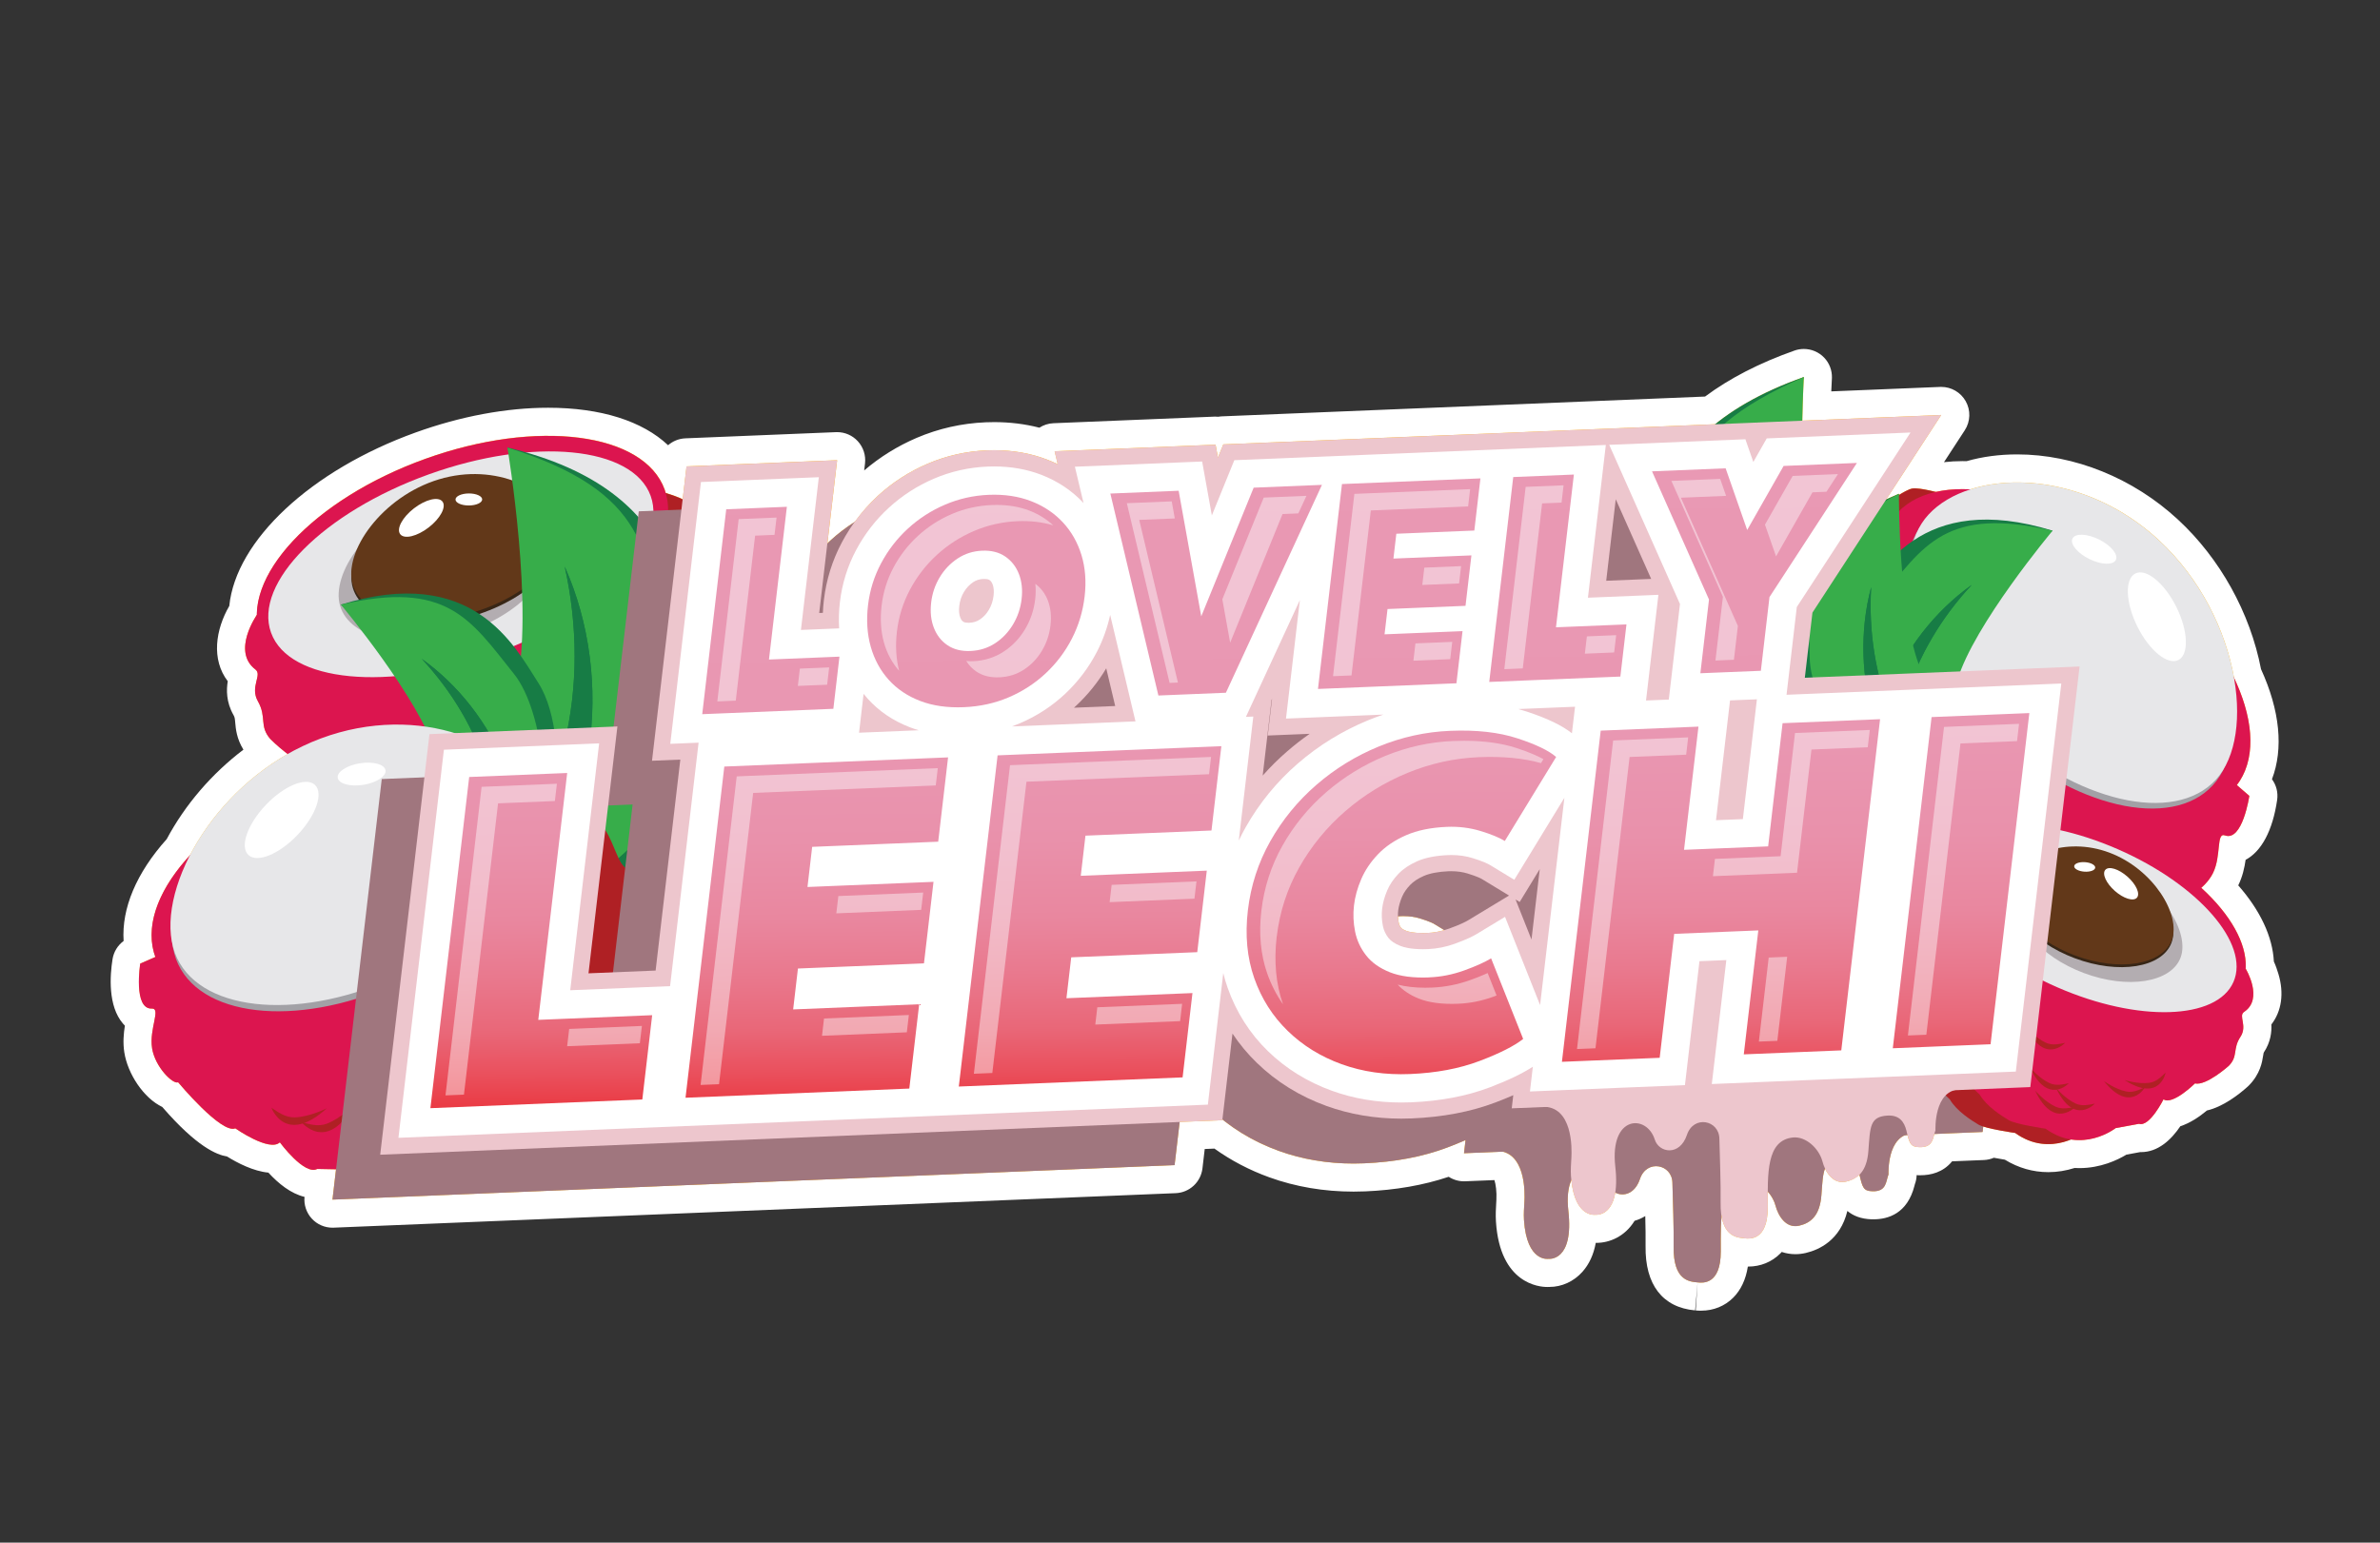 <svg xmlns="http://www.w3.org/2000/svg" xmlns:xlink="http://www.w3.org/1999/xlink" viewBox="0 0 1080 700.09"><rect x="0" y="0" width="1080" height="700.09" fill="#333333" stroke="none"/><defs><style>      .cls-1 {        fill: #edc6cd;      }      .cls-2 {        fill: #b3adb1;      }      .cls-3 {        fill: #e7e7e9;      }      .cls-4 {        fill: #fff;      }      .cls-5 {        fill: #382616;      }      .cls-6 {        fill: #623819;      }      .cls-7 {        fill: #37ad4a;      }      .cls-8 {        isolation: isolate;      }      .cls-9 {        fill: #a0767e;      }      .cls-10 {        fill: #dc154f;      }      .cls-11 {        fill: #a2a1a6;      }      .cls-12 {        fill: #177c45;      }      .cls-13 {        fill: #ffb71b;      }      .cls-14 {        mix-blend-mode: overlay;        opacity: .43;      }      .cls-15 {        fill: url(#linear-gradient);      }      .cls-16 {        fill: #af2024;      }    </style><linearGradient id="linear-gradient" x1="556.57" y1="198.88" x2="558.83" y2="517.04" gradientUnits="userSpaceOnUse"><stop offset="0" stop-color="#e999b4"></stop><stop offset=".42" stop-color="#e997b2"></stop><stop offset=".57" stop-color="#e991ab"></stop><stop offset=".68" stop-color="#e9879f"></stop><stop offset=".76" stop-color="#e9798e"></stop><stop offset=".84" stop-color="#e96778"></stop><stop offset=".9" stop-color="#ea505d"></stop><stop offset=".96" stop-color="#ea353d"></stop><stop offset="1" stop-color="#eb2125"></stop></linearGradient></defs><g class="cls-8"><g id="Layer_1" data-name="Layer 1"><g><path class="cls-4" d="M771.94,594.85c-1.01,0-1.86-.07-2.46-.12l.87-12.71-1.13,12.69c-14.78-1.32-22.76-11.68-22.49-29.19.06-3.81-.02-8.65-.14-13.62-1.51.93-3.13,1.65-4.84,2.14-4.43,7.23-11.46,10.02-17.33,10.02-.04,0-.23,0-.29,0-.98,5.35-3,9.71-6.08,13.16-3.88,4.35-9.33,6.84-14.94,6.84h-.09c-.3.02-.61.02-.95.02-3.56,0-21.41-1.43-23.23-29.62-.2-3.15-.03-6.05.12-8.6l.07-1.24c.21-3.83-.29-7.2-.89-9.05l-13.3.54c-.17,0-.35.01-.52.01-2.48,0-4.88-.72-6.92-2.05-11.43,3.83-24.16,6.05-37.92,6.62-1.76.07-3.52.11-5.25.11-13.45,0-26.31-2.18-38.24-6.49-8.98-3.24-17.34-7.62-24.9-13.03l-4.41.18-1.03,8.79c-.73,6.22-5.87,10.99-12.13,11.25l-382.14,15.66c-.17,0-.35.01-.52.01-3.54,0-6.93-1.47-9.34-4.08-2.48-2.68-3.69-6.29-3.34-9.91-6.16-1.45-11.8-5.99-16.39-11-6.8-.63-14.03-4.38-18.78-7.33-4.61-.72-13.68-4.34-29.37-22.46-8.51-4.07-15.71-15.06-17.23-24.79-.69-4.43-.3-8.65.26-12.11-.31-.31-.62-.64-.91-.99-6.83-7.99-5.88-21.71-4.7-29.17.53-3.35,2.36-6.31,5.03-8.28-.95-14.8,5.75-30.81,19.56-46.24,8.38-15.67,20.43-29.67,34.81-40.59-3.08-4.96-3.48-9.45-3.73-12.34-.17-1.95-.23-2.4-.78-3.37-3.37-5.94-3.24-11.48-2.6-15.34-7.59-9.91-5.51-23.49.69-34.16,2.97-29.69,36.95-61.58,84.58-78.74,20.37-7.34,41.15-11.22,60.1-11.22,23.94,0,42.81,6.04,54.44,17.01,2.12-1.85,4.86-3,7.85-3.13l68.34-2.8c.17,0,.35-.01.52-.01,3.54,0,6.93,1.47,9.34,4.08,2.53,2.73,3.74,6.44,3.31,10.14l-.37,3.16c7.11-6.08,15.08-11.03,23.74-14.75,9.94-4.26,20.52-6.65,31.45-7.1,1.28-.05,2.54-.08,3.79-.08,7.14,0,14.01.85,20.52,2.53,1.89-1.22,4.1-1.94,6.4-2.03l73.03-2.99c.17,0,.35,0,.52,0,.41,0,.82.02,1.23.06.57-.1,1.16-.17,1.75-.19l219.14-8.98c11.1-8.27,24.73-15.29,40.6-20.88,1.38-.49,2.81-.72,4.23-.72,3.42,0,6.76,1.38,9.21,3.93,2.39,2.49,3.61,5.79,3.53,9.12,0,.15,0,.3-.02.46,0,.04-.13,2.14-.28,5.74l49.39-2.02c.18,0,.35-.01.52-.01,4.57,0,8.8,2.45,11.07,6.44,2.36,4.14,2.2,9.26-.4,13.25l-9.43,14.47c2.72-.32,5.53-.48,8.42-.48.61,0,1.23,0,1.86.02,7.14-2.04,14.85-3.07,22.94-3.07,26.03,0,52.6,10.77,72.91,29.54,19.13,17.67,32.81,42.35,37.73,67.92,8.61,18.83,10.26,36.1,4.97,49.96,1.97,2.67,2.84,6.04,2.35,9.4-2.03,13.89-7.09,23.33-14.31,27.18-.49,3.46-1.37,7.59-3.34,11.6,10,11.39,15.59,23.3,16.16,34.55.84,1.83,1.5,3.76,2.06,5.62,2.66,8.84,1.44,16.99-3.19,22.95.17,3.37-.3,7.93-3.35,12.57-.17.27-.18.27-.38,1.55-.45,2.9-1.29,8.31-6.52,13.61-.18.18-.37.36-.56.53-3.95,3.54-11.05,9.07-18.45,10.79-3.27,2.74-7.51,5.66-12.05,7.14-4.24,6.25-10.15,11.74-17.84,11.74-.14,0-.27,0-.41,0l-6.21,1.14c-4.04,2.44-11.72,6.12-21.31,6.12-.73,0-1.47-.02-2.2-.06-3.94,1.25-7.94,1.89-11.93,1.89-6.97,0-13.58-1.9-19.72-5.65-1.39-.23-3.15-.52-5.01-.88-1.4.61-2.93.97-4.54,1.03l-14.4.59c-4.08,5.03-9.72,6.32-14.4,6.32h-.73c-.33-.02-.65-.03-.96-.06-.04,1.44-.32,2.86-.83,4.2-.04.14-.1.41-.17.68-3.22,12.55-11.9,15.18-18.62,15.18h-.72c-5.01-.15-8.55-1.66-11.09-3.8-3.23,13.33-12.89,17.66-18.85,19.06-1.57.37-3.16.56-4.73.56-2.16,0-4.24-.35-6.21-1.01-.23.26-.47.51-.71.75-3.79,3.8-8.94,5.89-14.49,5.89h-.17c-.93,5.89-3.16,10.62-6.65,14.12-3.79,3.8-8.94,5.89-14.49,5.89Z"></path><path class="cls-13" d="M69,475.65c1.36,8.69,9.6,16.65,11.83,15.53,0,0,19.61,23.57,25.95,20.91,0,0,15.45,10.85,20.22,6.35,0,0,11.13,15.15,16.96,12.07l8.51.16-1.61,13.76,382.14-15.66,2.3-19.59,19.36-.79.04-.35c7.55,6.06,16.13,10.86,25.62,14.29,10.53,3.81,21.94,5.73,33.91,5.73,1.56,0,3.14-.03,4.73-.1,14.02-.57,26.79-3.01,37.95-7.24,2.91-1.11,5.61-2.21,8.11-3.31l-.7,5.97,17.54-.72c10.53,2.61,10.09,19.2,9.89,22.66-.15,2.72-.38,5.5-.2,8.31,1.25,19.44,11.16,17.66,11.16,17.66,0,0,11.6,1.46,8.96-21.89-.69-6.12-.02-10.64,1.38-13.81,1.79,17.29,10.97,15.7,10.97,15.7,0,0,7.17.89,8.95-10.06,3.62,1.94,8.91.69,11.22-6.19,3.02-9.03,14.49-6.73,14.71,1.64.22,8.53.69,20.89.56,29.02-.24,15.57,7.17,15.97,11.09,16.32,1.9.17,10.32,1.23,10.3-14.06,0-5.56-.1-11.09.36-15.96,1.61,9.36,7.36,9.72,10.65,10.02,1.89.17,10.32,1.23,10.3-14.06,0-2.41-.02-4.82,0-7.17,1.66,1.85,2.94,4.09,3.55,6.43,1.13,4.31,4.58,10.49,10.78,9.03,5.22-1.23,9.32-4.57,10.02-13.83.42-5.56.57-9.49,1.65-12.08,1.7,3.6,4.85,7.03,9.63,5.9,2.27-.53,4.31-1.51,5.97-3.16,0,.01,0,.02.01.03,1.42,5.84,1.75,7.41,5.93,7.53,6.46.18,6.02-4.42,7.26-7.66,0,0-.69-14.26,7.45-17.79l1.17-.05c1.06,4.18,1.78,5.39,5.43,5.49,5.41.15,5.98-3.04,6.75-5.99l21.9-.9.29-2.5c4.9,1.55,14.47,2.91,14.47,2.91,9.88,7.11,19.42,5.39,25.38,2.96,11.41,1.78,20.25-5.15,20.25-5.15l10.62-1.95c4.76,1.58,11.09-11.1,11.09-11.1,4.14,2.78,14.27-7.22,14.27-7.22,5.09,1.21,15.33-7.97,15.33-7.97,4.37-4.43,1.66-7.64,5.32-13.2,3.28-4.99-1.06-9.51,1.64-11.3,9.02-5.97.76-19.55.76-19.55h0c.68-11.34-6.9-24.64-20.19-36.74,2.11-1.85,4.07-4.14,5.33-6.72,3.87-7.89,1.39-18.52,5.4-17.07,8.03,2.89,11.08-17.94,11.08-17.94l-5.65-4.89c8.93-11.77,7.79-29.6-1.29-48.72-3.78-21.38-15.18-44.95-34.14-62.48-27.12-25.06-61.94-30.58-85.56-23.02-5.6-.28-10.83.1-15.56,1.16-3.3-.82-8.52-1.95-10.77-1.55-1.42.25-3.82,1.56-6.02,2.92,0-.33,0-.53,0-.53,0,0,0,0,0,0,0,0,0-.01,0-.01-2.02.83-3.93,1.69-5.79,2.57l24.98-38.33-63.05,2.59c.23-11.85.71-19.79.71-19.79,0,0,0,0,0,0,0,0,0-.02,0-.02-17.23,6.07-30.31,13.4-40.24,21.42l-223.2,9.15-2.45,6.01-1.06-5.87-73.03,2.99,1.4,5.88c-1.57-.76-3.19-1.47-4.85-2.11-7.34-2.83-15.41-4.26-23.99-4.26-1.07,0-2.16.02-3.27.07-9.38.38-18.45,2.43-26.95,6.08-8.33,3.57-15.91,8.46-22.54,14.54-3.9,3.59-7.37,7.57-10.46,11.83-3.97,2.52-7.72,5.36-11.2,8.55-.44.41-.84.86-1.27,1.27l4.43-37.8-68.34,2.8-1.75,14.94c-2.08-1.08-5.28-2.15-7.68-2.88-.15-.5-.28-1-.46-1.5-9.36-25.97-58.03-32.23-108.71-13.97-44.86,16.16-76.23,46.11-76.36,70.79h0s-11.57,16.48-.67,24.77c3.26,2.48-2.6,7.84,1.13,14.42,4.16,7.34.47,11.17,5.63,17.13,0,0,3.59,3.66,7.91,6.83-20.01,11.37-35.42,28.61-44.39,45.99-14.35,15.56-20.72,32.25-15.68,46.14l-6.84,2.99s-3.27,20.8,5.26,20.42c4.27-.19-1.26,9.22.1,17.91ZM634.38,415.89c.46-.03.9-.08,1.38-.1.42-.02.83-.02,1.25-.02,2.58,0,5.03.35,7.29,1.03,4.63,1.41,6.27,2.37,6.44,2.47l4.7,2.86c-2.54.74-5.11,1.17-7.67,1.28-.73.03-1.43.04-2.12.04-4.55,0-6.74-.68-7.48-.97-1.84-.73-2.33-1.32-2.34-1.34-.59-.76-.93-1.48-1.1-2.33-.2-.99-.31-1.96-.34-2.92Z"></path><g><g><path class="cls-12" d="M818.54,171.13s-23.06,76.7-2.78,106.21c28.99,42.19,6.21,112.59,6.21,112.59,0,0-69.59-64.32-72.51-107.51-1.88-27.79-11.09-83.03,69.08-111.29Z"></path><g><path class="cls-7" d="M818.54,171.14s-4.56,75.5,7.73,109.12c9.47,25.9,12.59,76.89,1.87,98.33-.56,1.1-1.08,2.11-1.58,3.07-3.64-25.18-9.95-49.87-19.38-73.6-9.22-25.57-11.89-53.42-8.8-80.47-8.69,26.69-9.25,56.57-2.07,83.85,6.14,20.52,10.48,41.61,13.39,62.88-18.83-24.95-52.64-74.24-51.48-105.48,1.61-43.28-1.34-70.89,60.32-97.69Z"></path><path class="cls-12" d="M796.31,311.44c-7.17-27.28-6.61-57.16,2.07-83.85-3.09,27.05-.41,54.9,8.8,80.47,9.43,23.73,15.74,48.42,19.38,73.6-2.72,5.2-4.61,8.28-4.61,8.28,0,0-4.24-5.07-10.54-13.35-.56-.73-1.13-1.49-1.72-2.27-2.91-21.27-7.25-42.36-13.39-62.88Z"></path></g></g><g><g><path class="cls-16" d="M139.64,324.81s13,26.22,19.48,25.15c0,0,11.96,13.49,17.37,10.37,0,0,6.99,16.52,13.08,14.96l13.19,3.4s18.39,16.61,39.87,3.19c0,0,17.26-1.3,21.36-3.41,4.11-2.12,12.97-6.86,17.35-13.36,0,0,13.17-10.67,18.1-19.16,1.89-.93,24.43-15.69,22.56-26.24,0,0,9.23-15.95,9.73-25.8,0,0,3.15-14.17-.1-18.21-3.25-4.04-1.6-17.45-8.62-25.18-6.3-6.93-5.71-12.38-5.71-12.38,0,0-3.73-8.58-6.04-10.56-2.51-2.15-12.35-4.75-12.35-4.75l-163.36,48.17s-7.63,18.59.38,20.12c4,.76-3.21,8.29-3.86,16.65-.66,8.37,5.24,17.58,7.56,17.04Z"></path><path class="cls-10" d="M122.64,335.37s12.18,12.45,18.71,11.34c0,0,11.97,13.48,17.44,10.31,0,0,6.95,16.55,13.1,14.95l13.26,3.35s18.43,16.58,40.14,2.99c0,0,17.39-1.39,21.53-3.54s13.1-6.96,17.54-13.51c0,0,13.32-10.78,18.33-19.34,1.91-.95,24.68-15.88,22.86-26.47,0,0,9.38-16.06,9.94-25.96,0,0,3.25-14.25,0-18.28s2.22-16.47-7.36-20.69c-9.58-4.22-6.87-16.94-6.87-16.94l-184.71,45.49s-11.57,16.47-.67,24.77c3.26,2.48-2.6,7.84,1.13,14.42,4.16,7.34.47,11.17,5.63,17.13Z"></path><ellipse class="cls-10" cx="209.86" cy="255.3" rx="97.54" ry="49.99" transform="translate(-74.11 86.25) rotate(-19.81)"></ellipse><ellipse class="cls-3" cx="209.14" cy="256.08" rx="91.55" ry="43.33" transform="translate(-74.42 86.05) rotate(-19.81)"></ellipse><path class="cls-16" d="M263.27,308.49s11.74,13.12,22.36-8.64c0,0-4.64,5.02-10.61,7.63-3.8,1.67-8.46,1.69-11.75,1.01Z"></path><path class="cls-16" d="M277.04,296.95s9.92,14.55,23.3-5.63c0,0-6.14,5.37-12.39,7.18-3.99,1.16-7.73-.44-10.91-1.55Z"></path><path class="cls-16" d="M251.38,309.29s14.26,10.33,20.02-13.18c0,0-3.96,7.13-9.22,10.95-3.36,2.44-7.43,2.2-10.79,2.23Z"></path><path class="cls-16" d="M294.16,292.6s17.35,2.99,12.16-20.66c0,0-.41,8.14-3.45,13.89-1.94,3.67-5.7,5.25-8.7,6.76Z"></path><path class="cls-16" d="M275.05,317.21s16.53,6.07,15.68-18.13c0,0-1.87,7.94-5.9,13.04-2.57,3.26-6.55,4.13-9.78,5.08Z"></path><path class="cls-16" d="M169.82,350.7s7.56,15.91,23.89-1.97c0,0-6.89,4.36-13.34,5.19-4.12.53-7.57-1.63-10.54-3.22Z"></path><path class="cls-16" d="M208.95,364.56s11.54,14.36,23.83-7.78c0,0-5.96,6.1-12.32,8.5-4.07,1.54-8.1.17-11.51-.72Z"></path><path class="cls-16" d="M198,362.05s11.03,13.73,22.78-7.44c0,0-5.7,5.83-11.78,8.13-3.89,1.47-7.74.16-11-.69Z"></path><path class="cls-16" d="M158.61,341.65s2.07,17.49,23.26,5.78c0,0-7.92,1.92-14.3.64-4.08-.82-6.65-3.97-8.96-6.42Z"></path><path class="cls-16" d="M213.69,351.33s11.03,13.73,22.78-7.44c0,0-5.7,5.83-11.78,8.13-3.89,1.47-7.74.16-11-.69Z"></path><path class="cls-16" d="M250.17,336.76s11.03,13.73,22.78-7.44c0,0-5.7,5.83-11.78,8.13-3.89,1.47-7.74.16-11-.69Z"></path><path class="cls-16" d="M217.32,328.3s11.03,13.73,22.78-7.44c0,0-5.7,5.83-11.78,8.13-3.89,1.47-7.74.16-11-.69Z"></path></g><g><path class="cls-2" d="M248.12,246.75c4.44,14.73-12.95,33.01-38.84,40.82-25.9,7.81-50.49,2.2-54.93-12.54s13.22-39.94,39.12-47.75c25.9-7.81,50.22,4.73,54.66,19.46Z"></path><path class="cls-5" d="M253.9,238.6c4.44,14.73-12.95,33.01-38.84,40.82-25.9,7.81-50.49,2.2-54.93-12.54-4.44-14.73,13.22-39.94,39.12-47.75,25.9-7.81,50.22,4.73,54.66,19.46Z"></path><path class="cls-6" d="M253.84,237.01c4.44,14.73-12.95,33.01-38.84,40.82-25.9,7.81-50.49,2.2-54.93-12.54-4.44-14.73,13.22-39.94,39.12-47.75,25.9-7.81,50.22,4.73,54.66,19.46Z"></path><ellipse class="cls-4" cx="191.2" cy="235.02" rx="12.11" ry="5.47" transform="translate(-103.78 165.9) rotate(-37.68)"></ellipse><ellipse class="cls-4" cx="212.75" cy="226.68" rx="6.05" ry="2.73" transform="translate(-1.22 1.15) rotate(-.31)"></ellipse></g></g><g><g><path class="cls-12" d="M230.27,203.1s31,73.84,13.94,105.33c-24.39,45,5.68,112.62,5.68,112.62,0,0,62.43-71.29,60.79-114.55-1.06-27.84,2.29-83.74-80.4-103.4Z"></path><g><path class="cls-7" d="M230.26,203.11s12.48,74.6,3.79,109.32c-6.69,26.76-4.42,77.79,8.48,97.98.67,1.04,1.29,1.99,1.9,2.89.97-25.42,4.65-50.64,11.53-75.23,6.47-26.4,6.21-54.37.29-80.95,11.45,25.63,15.15,55.28,10.89,83.17-3.95,21.05-6.05,42.48-6.7,63.94,16.1-26.79,44.53-79.36,40.09-110.31-6.16-42.87-6.13-70.64-70.27-90.8Z"></path><path class="cls-12" d="M267.14,340.29c4.26-27.88.56-57.54-10.89-83.17,5.92,26.57,6.19,54.55-.29,80.95-6.88,24.59-10.56,49.81-11.53,75.23,3.26,4.89,5.46,7.75,5.46,7.75,0,0,3.69-5.49,9.07-14.38.48-.79.97-1.6,1.47-2.44.66-21.46,2.75-42.89,6.7-63.94Z"></path></g></g><g><path class="cls-12" d="M154.66,274.39s47.26,35.29,48.19,61.65c1.33,37.67,45.67,69.36,45.67,69.36,0,0,13-68.57-4.2-95.41-11.07-17.27-29.82-54-89.66-35.59Z"></path><g><path class="cls-7" d="M154.67,274.4s35.79,42.69,43.25,67.97c5.75,19.48,26.25,51.03,41.98,59.02.81.41,1.56.78,2.28,1.13-8.88-16.5-15.96-33.88-20.79-52.06-5.75-19.17-16.37-36.83-30.05-51.49,16.84,11.99,30.27,29.43,37.98,48.72,5.36,14.84,12.03,29.22,19.63,43.09.22-23.02-1.38-67.01-15.76-84.99-19.92-24.91-30.28-42.54-78.52-31.39Z"></path><path class="cls-12" d="M229.32,347.69c-7.71-19.29-21.14-36.73-37.98-48.72,13.68,14.65,24.3,32.31,30.05,51.49,4.82,18.18,11.91,35.56,20.79,52.06,3.89,1.88,6.36,2.88,6.36,2.88,0,0,.29-4.86.39-12.52.01-.68.02-1.38.02-2.1-7.6-13.87-14.27-28.25-19.63-43.09Z"></path></g></g><g><path class="cls-12" d="M322.42,293.41s-10.79,57.99-34.03,70.46c-33.21,17.83-42.06,71.61-42.06,71.61,0,0,67.26-18.62,83.75-45.91,10.61-17.56,35.28-50.61-7.66-96.16Z"></path><g><path class="cls-7" d="M322.41,293.42s-22.5,50.96-41.89,68.82c-14.94,13.76-34.19,46.09-34.41,63.73,0,.91,0,1.75,0,2.55,10.88-15.25,23.35-29.28,37.53-41.64,14.66-13.63,25.82-30.95,32.92-49.7-3.32,20.4-13.04,40.15-26.94,55.59-10.95,11.36-20.91,23.7-29.99,36.64,20.75-9.97,59.51-30.83,69.3-51.68,13.55-28.87,24.8-45.95-6.51-84.31Z"></path><path class="cls-12" d="M289.62,392.77c13.9-15.44,23.62-35.18,26.94-55.59-7.11,18.75-18.26,36.07-32.92,49.7-14.18,12.35-26.65,26.39-37.53,41.64.03,4.32.22,6.98.22,6.98,0,0,4.49-1.89,11.4-5.18.61-.29,1.24-.59,1.89-.9,9.09-12.94,19.04-25.28,29.99-36.64Z"></path></g></g><path class="cls-16" d="M99.75,490.17s19.61,23.57,25.95,20.91c0,0,15.45,10.85,20.21,6.35,0,0,11.13,15.15,16.96,12.07l14.26.27s22.77,12.47,41.41-6.41c0,0,17.27-5.5,20.94-8.66,3.67-3.15,11.56-10.13,14.44-17.82,0,0,10.84-14.06,13.81-23.91,1.7-1.41,21.09-21.9,16.63-32.21,0,0,5.54-18.49,3.66-28.65,0,0-.22-15.21-4.51-18.53-4.29-3.33-5.86-17.4-14.89-23.57-8.1-5.54-8.82-11.23-8.82-11.23,0,0-5.88-7.84-8.72-9.3-3.08-1.59-13.73-1.84-13.73-1.84l-154.81,88.67s-3.27,20.8,5.26,20.42c4.27-.19-1.26,9.22.1,17.91,1.36,8.69,9.6,16.65,11.84,15.53Z"></path><path class="cls-10" d="M80.83,491.18s19.61,23.57,25.95,20.91c0,0,15.45,10.85,20.21,6.35,0,0,11.13,15.15,16.96,12.07l14.26.27s22.77,12.47,41.41-6.41c0,0,17.27-5.5,20.94-8.66,3.67-3.15,11.56-10.13,14.44-17.82,0,0,10.84-14.06,13.81-23.91,1.7-1.41,21.09-21.9,16.63-32.21,0,0,5.54-18.49,3.66-28.65,0,0-.22-15.21-4.51-18.53-4.29-3.33-1.81-17.22-12.56-19.24-10.75-2.03-11.14-15.56-11.14-15.56l-177.26,77.52s-3.27,20.8,5.26,20.42c4.27-.19-1.26,9.22.1,17.91,1.36,8.69,9.6,16.65,11.84,15.53Z"></path><ellipse class="cls-10" cx="162.88" cy="399.45" rx="98.79" ry="52.1" transform="translate(-132.21 84.79) rotate(-20.98)"></ellipse><path class="cls-11" d="M241.05,361.36c11.99,25.16-14.13,62.65-58.36,83.73-44.22,21.08-89.8,17.77-101.79-7.39-11.99-25.16,12.72-75.13,56.95-96.21,44.22-21.08,91.21-5.3,103.21,19.86Z"></path><path class="cls-3" d="M240.51,358.52c11.99,25.16-14.13,62.65-58.36,83.73-44.22,21.08-89.8,17.77-101.79-7.39-11.99-25.16,12.72-75.13,56.95-96.21,44.22-21.08,91.21-5.3,103.21,19.86Z"></path><ellipse class="cls-4" cx="127.81" cy="372.14" rx="21.93" ry="9.9" transform="translate(-229.79 207.98) rotate(-46.39)"></ellipse><ellipse class="cls-4" cx="164.12" cy="351.28" rx="10.97" ry="4.95" transform="translate(-53.01 30.05) rotate(-9.01)"></ellipse><path class="cls-16" d="M221.79,443.58s15.15,10.53,20.69-14.22c0,0-3.51,6.24-8.96,10.35-3.47,2.62-8.21,3.77-11.73,3.87Z"></path><path class="cls-16" d="M233.03,428.49s13.63,12.43,22.38-11.38c0,0-4.95,6.96-10.88,10.32-3.79,2.15-7.99,1.42-11.5,1.06Z"></path><path class="cls-16" d="M209.87,447.28s17.04,7.08,17.2-18.29c0,0-2.31,8.22-6.75,13.39-2.84,3.3-7.03,4.04-10.46,4.89Z"></path><path class="cls-16" d="M249.42,419.91s18.41-1.16,7.38-24c0,0,1.56,8.4-.15,15-1.09,4.22-4.53,6.73-7.23,9Z"></path><path class="cls-16" d="M235.91,449.62s18.32,2.18,11.59-22.27c0,0,.01,8.54-2.85,14.72-1.83,3.95-5.67,5.8-8.74,7.55Z"></path><path class="cls-16" d="M136.79,509.25s11.55,14.38,23.87-7.8c0,0-5.97,6.11-12.34,8.52-4.07,1.54-8.11.17-11.52-.72Z"></path><path class="cls-16" d="M180.02,513.89s15.23,11.84,22.4-13.7c0,0-4.59,7.66-10.5,11.65-3.77,2.55-8.21,2.14-11.9,2.05Z"></path><path class="cls-16" d="M168.25,513.99s14.57,11.32,21.42-13.1c0,0-4.39,7.33-10.04,11.14-3.61,2.44-7.85,2.04-11.38,1.96Z"></path><path class="cls-16" d="M123.16,502.74s6.34,17.32,25.11.25c0,0-7.61,3.88-14.42,4.12-4.35.15-7.74-2.43-10.69-4.37Z"></path><path class="cls-16" d="M181.65,499.26s14.57,11.32,21.42-13.1c0,0-4.39,7.33-10.04,11.14-3.61,2.44-7.85,2.04-11.38,1.96Z"></path><path class="cls-16" d="M215.29,475.57s14.57,11.32,21.42-13.1c0,0-4.39,7.33-10.04,11.14-3.61,2.44-7.85,2.04-11.38,1.96Z"></path><path class="cls-16" d="M179.76,474.91s14.57,11.32,21.42-13.1c0,0-4.39,7.33-10.04,11.14-3.61,2.44-7.85,2.04-11.38,1.96Z"></path></g><g><path class="cls-16" d="M970.54,400.98s-25.71,16.69-30.99,12.27c0,0-17.98,5.78-21.19.07,0,0-15.12,11.16-19.78,6.5l-13.7-3.97s-25.44,5.15-37.64-18.41c0,0-14.86-10.38-17.43-14.48-2.57-4.1-8.03-13.11-8.51-21.31,0,0-6.18-16.64-6.09-26.93-1.2-1.85-13.65-27.18-6.33-35.69,0,0,.19-19.3,5-28.45,0,0,4.73-14.46,9.81-16.36,5.08-1.9,10.75-14.88,21.21-18.09,9.38-2.88,11.75-8.11,11.75-8.11,0,0,7.94-5.74,11.08-6.3,3.41-.6,13.66,2.31,13.66,2.31l121.54,130.6s-3.04,20.83-11.08,17.94c-4.02-1.45-1.53,9.18-5.4,17.07-3.87,7.89-14.1,13.05-15.91,11.32Z"></path><path class="cls-10" d="M988.31,407.55s-25.71,16.69-30.99,12.27c0,0-17.98,5.78-21.19.07,0,0-15.12,11.16-19.78,6.5l-13.7-3.97s-25.44,5.15-37.64-18.41c0,0-14.86-10.38-17.43-14.48-2.57-4.1-8.03-13.11-8.51-21.31,0,0-6.18-16.64-6.09-26.93-1.2-1.85-13.65-27.18-6.33-35.69,0,0,.19-19.3,5-28.45,0,0,4.73-14.46,9.81-16.36,5.08-1.9,6.84-15.9,17.7-14.65,10.87,1.25,15.25-11.55,15.25-11.55l146.29,126.61s-3.04,20.83-11.08,17.94c-4.02-1.45-1.53,9.18-5.4,17.07-3.87,7.89-14.1,13.05-15.91,11.32Z"></path><ellipse class="cls-10" cx="937.16" cy="295.61" rx="52.1" ry="98.79" transform="translate(124.99 848.8) rotate(-51.77)"></ellipse><path class="cls-11" d="M873.8,236.04c-18.92,20.47-5.09,64.02,30.89,97.27,35.98,33.25,80.49,43.61,99.4,23.14,18.92-20.47,10.14-75.52-25.84-108.77-35.98-33.25-85.54-32.11-104.45-11.64Z"></path><path class="cls-3" d="M875.16,233.5c-18.92,20.47-5.09,64.02,30.89,97.27,35.98,33.25,80.49,43.61,99.4,23.14,18.92-20.47,10.14-75.52-25.84-108.77-35.98-33.25-85.54-32.11-104.45-11.64Z"></path><ellipse class="cls-4" cx="978.75" cy="279.93" rx="9.9" ry="21.93" transform="translate(-22.53 463.66) rotate(-26.36)"></ellipse><ellipse class="cls-4" cx="950.27" cy="249.25" rx="4.95" ry="10.97" transform="translate(306.19 991.07) rotate(-63.73)"></ellipse><path class="cls-16" d="M867.81,320.28s-17.59,5.56-15.54-19.72c0,0,1.51,7,5.49,12.54,2.53,3.53,6.72,6.03,10.05,7.18Z"></path><path class="cls-16" d="M861.55,302.54s-16.7,7.82-18-17.51c0,0,2.67,8.11,7.33,13.08,2.98,3.17,7.21,3.73,10.67,4.42Z"></path><path class="cls-16" d="M878.1,327.35s-18.37,1.7-11.01-22.57c0,0-.24,8.54,2.47,14.79,1.73,4,5.52,5.95,8.54,7.77Z"></path><path class="cls-16" d="M848.44,289.48s-17.24-6.57.07-25.11c0,0-3.98,7.56-4.31,14.37-.21,4.35,2.33,7.77,4.24,10.74Z"></path><path class="cls-16" d="M852.53,321.86s-18.14-3.35-4.46-24.71c0,0-2.55,8.15-1.64,14.91.58,4.32,3.7,7.22,6.11,9.8Z"></path><path class="cls-16" d="M929.51,408.21s-15.3,10.3-20.48-14.52c0,0,3.89,7.61,9.26,11.8,3.43,2.68,7.69,2.57,11.22,2.73Z"></path><path class="cls-16" d="M886.85,399.82s-18.06,6.78-17.33-19.73c0,0,2.11,8.68,6.57,14.24,2.85,3.55,7.21,4.48,10.76,5.49Z"></path><path class="cls-16" d="M898.05,403.4s-17.27,6.49-16.57-18.87c0,0,2.02,8.3,6.28,13.62,2.72,3.4,6.89,4.28,10.29,5.25Z"></path><path class="cls-16" d="M944.46,406.03s-11.2,14.66-24.05-7.2c0,0,6.12,5.96,12.55,8.21,4.11,1.44,8.11-.03,11.5-1.01Z"></path><path class="cls-16" d="M889.63,385.36s-17.27,6.49-16.57-18.87c0,0,2.02,8.3,6.28,13.62,2.72,3.4,6.89,4.28,10.29,5.25Z"></path><path class="cls-16" d="M864.53,352.76s-17.27,6.49-16.57-18.87c0,0,2.02,8.3,6.28,13.62,2.72,3.4,6.89,4.28,10.29,5.25Z"></path><path class="cls-16" d="M898.66,362.67s-17.27,6.49-16.57-18.87c0,0,2.02,8.3,6.28,13.62,2.72,3.4,6.89,4.28,10.29,5.25Z"></path></g><g><path class="cls-12" d="M931.44,240.84s-47.26,35.29-48.19,61.64c-1.33,37.67-45.67,69.36-45.67,69.36,0,0-12.99-68.57,4.21-95.41,11.07-17.27,29.83-54,89.66-35.59Z"></path><g><path class="cls-7" d="M931.43,240.85s-35.79,42.69-43.25,67.97c-5.75,19.48-26.25,51.03-41.99,59.02-.81.41-1.56.78-2.28,1.13,8.88-16.5,15.97-33.88,20.79-52.06,5.75-19.17,16.37-36.83,30.06-51.48-16.84,11.99-30.27,29.43-37.98,48.72-5.36,14.84-12.03,29.22-19.63,43.09-.21-23.02,1.38-67.01,15.77-84.99,19.92-24.91,30.28-42.54,78.52-31.38Z"></path><path class="cls-12" d="M856.78,314.14c7.71-19.29,21.14-36.73,37.98-48.72-13.68,14.65-24.3,32.31-30.06,51.48-4.82,18.18-11.91,35.56-20.79,52.06-3.89,1.88-6.36,2.88-6.36,2.88,0,0-.29-4.86-.39-12.52-.01-.68-.02-1.38-.02-2.1,7.6-13.87,14.28-28.25,19.63-43.09Z"></path></g></g><g><path class="cls-12" d="M861.7,224.11s-13.92,57.32,2.16,78.22c22.99,29.88,9.02,82.56,9.02,82.56,0,0-53.72-44.55-57.58-76.2-2.48-20.37-11.44-60.62,46.4-84.57Z"></path><g><path class="cls-7" d="M861.7,224.12s-.37,55.7,10,79.94c7.99,18.68,12.3,56.05,5.27,72.24-.36.83-.71,1.6-1.04,2.32-3.67-18.37-9.29-36.28-17.17-53.36-7.79-18.44-10.86-38.82-9.66-58.83-5.33,19.97-4.56,41.97,1.79,61.75,5.33,14.85,9.36,30.18,12.34,45.71-14.84-17.6-41.65-52.51-42.03-75.54-.53-31.89-3.79-52.08,40.5-74.23Z"></path><path class="cls-12" d="M850.9,328.18c-6.35-19.78-7.12-41.77-1.79-61.75-1.2,20.01,1.87,40.39,9.66,58.83,7.87,17.08,13.49,34.99,17.17,53.36-1.8,3.93-3.06,6.27-3.06,6.27,0,0-3.32-3.56-8.28-9.4-.44-.52-.89-1.05-1.36-1.6-2.98-15.53-7.01-30.87-12.34-45.71Z"></path></g></g><path class="cls-9" d="M173.22,353.56l85.3-3.49-13.12,112.04,30.46-1.25,11.21-95.75-12.85.53,15.65-133.58,68.34-2.8-8.12,69.32,1.66-.07c.08-1.91.23-3.84.46-5.78,1.08-9.24,3.83-18.06,8.17-26.21,4.22-7.93,9.72-15.04,16.34-21.12,6.63-6.08,14.21-10.97,22.54-14.54,8.51-3.65,17.57-5.69,26.95-6.08,1.1-.05,2.19-.07,3.27-.07,8.58,0,16.66,1.43,23.99,4.26,1.66.64,3.28,1.35,4.85,2.11l-1.4-5.88,73.03-2.99,1.06,5.87,2.45-6.01,242.07-9.92.07.2.12-.21,83.53-3.42-58.44,89.68-3.46,29.57,124.68-5.11-22.36,190.88-235.32,9.64.7-5.97c-2.5,1.1-5.2,2.2-8.11,3.31-11.16,4.23-23.93,6.66-37.95,7.24-1.59.07-3.17.1-4.73.1-11.97,0-23.38-1.93-33.91-5.73-12.16-4.39-22.83-11-31.73-19.66-4.15-4.03-7.82-8.45-10.99-13.22l-4.61,39.32-382.14,15.66,22.36-190.88ZM673.3,446.8l3.75-31.98-9.11,14.92-1.87-1.14,7.24,18.2ZM637,415.76c-.41,0-.83,0-1.25.02-4.63.19-8.55.93-11.32,2.14-2.63,1.16-4.72,2.53-6.18,4.07-1.68,1.76-2.88,3.5-3.65,5.32-.95,2.23-1.55,4.35-1.78,6.27-.22,1.85-.14,3.68.24,5.6.17.85.51,1.57,1.1,2.33.01.02.5.61,2.34,1.34.74.29,2.93.97,7.48.97.69,0,1.4-.02,2.12-.04,3.27-.13,6.57-.79,9.8-1.96,5.15-1.86,7.62-3.16,8.63-3.77l18.59-11.24-12.4-7.54c-.17-.1-1.81-1.06-6.44-2.47-2.26-.69-4.71-1.03-7.29-1.03ZM551.32,372.38c3.45-3.91,7.17-7.6,11.15-11.04,3.26-2.83,6.66-5.47,10.18-7.93l-19.03.78,1.95-16.6-.23.49-4.02,34.31ZM480.33,323.69c-3.74,6.29-8.34,11.99-13.7,17-.32.3-.63.59-.96.88l18.73-.77-4.07-17.12ZM707.2,283.95l20.41-.84-16.07-36.16-4.33,37Z"></path><g><g><path class="cls-16" d="M998.52,474.54s-11.6,19.98-16.65,18.81c0,0-10.12,10.01-14.22,7.27,0,0-6.36,12.66-11.08,11.11l-10.57,2s-15.35,12.13-31.58.45c0,0-13.53-1.91-16.65-3.8-3.12-1.88-9.86-6.08-12.98-11.43,0,0-9.82-9.08-13.27-16.03-1.44-.83-18.43-13.62-16.41-21.84,0,0-6.44-13.04-6.33-20.83,0,0-1.75-11.33,1.02-14.34,2.77-3.01,2.16-13.66,8.1-19.39,5.32-5.13,5.14-9.46,5.14-9.46,0,0,3.38-6.57,5.31-8.01,2.09-1.57,9.97-3.1,9.97-3.1l126.2,46.41s5.05,15.04-1.34,15.83c-3.19.4,2.1,6.69,2.18,13.32.08,6.63-5.04,13.58-6.84,13.03Z"></path><path class="cls-10" d="M1011.36,483.74s-10.24,9.17-15.33,7.97c0,0-10.13,10-14.27,7.22,0,0-6.33,12.68-11.09,11.1l-10.62,1.95s-15.38,12.1-31.78.28c0,0-13.62-2-16.78-3.91-3.15-1.91-9.96-6.16-13.12-11.55,0,0-9.94-9.18-13.44-16.18-1.45-.85-18.62-13.79-16.64-22.04,0,0-6.56-13.14-6.48-20.97,0,0-1.82-11.39.95-14.4,2.77-3.01-.9-13.09,6.87-15.92,7.77-2.83,6.29-12.99,6.29-12.99l143.16,45.4s8.26,13.58-.76,19.55c-2.7,1.78,1.64,6.31-1.64,11.3-3.66,5.56-.95,8.78-5.32,13.2Z"></path><ellipse class="cls-10" cx="946.8" cy="416.14" rx="39.47" ry="77.01" transform="translate(186.72 1117.48) rotate(-66.43)"></ellipse><ellipse class="cls-3" cx="947.33" cy="416.79" rx="34.21" ry="72.28" transform="translate(186.44 1118.36) rotate(-66.43)"></ellipse><path class="cls-16" d="M901.96,455.28s-9.93,9.73-17.17-7.97c0,0,3.4,4.19,7.96,6.56,2.91,1.51,6.58,1.77,9.2,1.4Z"></path><path class="cls-16" d="M891.71,445.48s-8.57,10.95-18.06-5.64c0,0,4.56,4.55,9.39,6.3,3.08,1.12,6.11.05,8.68-.66Z"></path><path class="cls-16" d="M911.29,456.52s-11.77,7.4-15.09-11.42c0,0,2.75,5.82,6.7,9.1,2.52,2.1,5.74,2.12,8.39,2.32Z"></path><path class="cls-16" d="M878.45,441.16s-13.83,1.46-8.51-16.9c0,0-.1,6.44,2,11.13,1.34,3,4.22,4.43,6.51,5.78Z"></path><path class="cls-16" d="M892.23,461.54s-13.34,3.93-11.42-15.09c0,0,1.06,6.35,3.97,10.58,1.86,2.7,4.95,3.6,7.44,4.51Z"></path><path class="cls-16" d="M973.4,493.38s-6.78,12.14-18.72-2.79c0,0,5.2,3.79,10.24,4.78,3.22.63,6.05-.89,8.47-1.99Z"></path><path class="cls-16" d="M941.85,502.27s-9.83,10.71-18.37-7.36c0,0,4.38,5.12,9.27,7.34,3.12,1.42,6.37.55,9.1.03Z"></path><path class="cls-16" d="M950.61,500.86s-9.4,10.24-17.57-7.04c0,0,4.19,4.89,8.86,7.02,2.99,1.36,6.09.53,8.7.03Z"></path><path class="cls-16" d="M982.71,486.82s-2.53,13.67-18.63,3.35c0,0,6.14,1.93,11.23,1.25,3.25-.43,5.45-2.78,7.39-4.6Z"></path><path class="cls-16" d="M938.8,491.6s-9.4,10.24-17.57-7.04c0,0,4.19,4.89,8.86,7.02,2.99,1.36,6.09.53,8.7.03Z"></path><path class="cls-16" d="M910.82,478.23s-9.4,10.24-17.57-7.04c0,0,4.19,4.89,8.86,7.02,2.99,1.36,6.09.53,8.7.03Z"></path><path class="cls-16" d="M937.14,473.27s-9.4,10.24-17.57-7.04c0,0,4.19,4.89,8.86,7.02,2.99,1.36,6.09.53,8.7.03Z"></path></g><g><path class="cls-2" d="M917.1,407.42c-4.26,11.38,8.49,26.68,28.49,34.17,20,7.49,39.66,4.35,43.93-7.03,4.26-11.38-8.35-32.15-28.34-39.64-20-7.49-39.81,1.13-44.07,12.5Z"></path><path class="cls-5" d="M912.97,400.7c-4.26,11.38,8.49,26.68,28.49,34.17,20,7.49,39.66,4.35,43.93-7.03,4.26-11.38-8.35-32.15-28.34-39.64-20-7.49-39.81,1.13-44.07,12.5Z"></path><path class="cls-6" d="M913.1,399.45c-4.26,11.38,8.49,26.68,28.49,34.17,20,7.49,39.66,4.35,43.93-7.03,4.26-11.38-8.35-32.15-28.34-39.64-20-7.49-39.81,1.13-44.07,12.5Z"></path><ellipse class="cls-4" cx="962.55" cy="401.13" rx="4.32" ry="9.56" transform="translate(24.77 857.18) rotate(-48.56)"></ellipse><ellipse class="cls-4" cx="946" cy="393.44" rx="2.16" ry="4.78" transform="translate(486.41 1309.13) rotate(-85.93)"></ellipse></g></g><path class="cls-1" d="M194.87,333.18l85.3-3.49-13.12,112.04,30.46-1.25,11.21-95.75-12.85.53,15.65-133.58,68.34-2.8-8.12,69.32,1.66-.07c.08-1.91.23-3.84.46-5.78,1.08-9.24,3.83-18.06,8.17-26.21,4.22-7.93,9.72-15.04,16.34-21.12,6.63-6.08,14.21-10.97,22.54-14.54,8.51-3.65,17.57-5.69,26.95-6.08,1.1-.05,2.19-.07,3.27-.07,8.58,0,16.66,1.43,23.99,4.26,1.66.64,3.28,1.35,4.85,2.11l-1.4-5.88,73.03-2.99,1.06,5.87,2.45-6.01,242.07-9.92.07.2.12-.21,83.53-3.42-58.44,89.68-3.46,29.57,124.68-5.11-22.36,190.88-235.32,9.64.7-5.97c-2.5,1.1-5.2,2.2-8.11,3.31-11.16,4.23-23.93,6.66-37.95,7.24-1.59.07-3.17.1-4.73.1-11.97,0-23.38-1.93-33.91-5.73-12.16-4.39-22.83-11-31.73-19.66-4.15-4.03-7.82-8.45-10.99-13.22l-4.61,39.32-382.14,15.66,22.36-190.88ZM694.96,426.42l3.75-31.98-9.11,14.92-1.87-1.14,7.24,18.2ZM658.66,395.38c-.41,0-.83,0-1.25.02-4.63.19-8.55.93-11.32,2.14-2.63,1.16-4.72,2.53-6.18,4.07-1.68,1.76-2.88,3.5-3.65,5.32-.95,2.23-1.55,4.35-1.78,6.27-.22,1.85-.14,3.68.24,5.6.17.85.51,1.57,1.1,2.33.01.02.5.61,2.34,1.34.74.29,2.93.97,7.48.97.69,0,1.4-.02,2.12-.04,3.27-.13,6.57-.79,9.8-1.96,5.15-1.86,7.62-3.16,8.63-3.77l18.59-11.24-12.4-7.54c-.17-.1-1.81-1.06-6.44-2.47-2.26-.69-4.71-1.03-7.29-1.03ZM572.98,352c3.45-3.91,7.17-7.6,11.15-11.04,3.26-2.83,6.66-5.47,10.18-7.93l-19.03.78,1.95-16.6-.23.49-4.02,34.31ZM501.99,303.31c-3.74,6.29-8.34,11.99-13.7,17-.32.3-.63.59-.96.88l18.73-.77-4.07-17.12ZM728.86,263.57l20.41-.84-16.07-36.16-4.33,37Z"></path><path class="cls-4" d="M201.43,340.25l70.45-2.88-13.12,112.04,45.31-1.86,12.94-110.5-12.85.53,13.92-118.82,53.49-2.19-8.12,69.32,17.34-.71c-.24-3.87-.13-7.86.35-11.96.98-8.33,3.45-16.28,7.36-23.61,3.83-7.2,8.82-13.65,14.83-19.17,6.01-5.52,12.89-9.96,20.46-13.2,7.68-3.29,15.88-5.14,24.36-5.49,1-.04,1.99-.06,2.97-.06,7.68,0,14.86,1.27,21.36,3.77,7.5,2.9,13.95,7.2,19.17,12.79.01.02.03.03.04.05l-3.92-16.49,57.74-2.36,4.41,24.46,10.2-25.06,60.24-2.47,108.34-4.44-8.12,69.32,31.98-1.31-5.62,47.96,10.33-.42,5.08-43.37-32.11-72.24,61.79-2.53,3.6,10.31,6.09-10.7,65.25-2.67-51.61,79.2-4.66,39.82,124.68-5.11-20.63,176.12-137.96,5.65,6.59-56.25-12.19.5-6.59,56.25-70.33,2.88,1.31-11.23c-4.87,3.15-11.34,6.25-19.62,9.39-10.42,3.95-22.41,6.22-35.64,6.76-1.49.06-2.97.09-4.43.09-11.11,0-21.68-1.78-31.41-5.3-11.17-4.03-20.96-10.09-29.11-18.01-8.26-8.03-14.43-17.75-18.33-28.87-.75-2.13-1.4-4.32-1.94-6.54l-6.99,59.69-367.3,15.05,20.63-176.12ZM698.87,456.11l11.02-94.04-22.73,37.21-10.95-6.66c-.92-.56-3.19-1.72-8.11-3.22-2.95-.9-6.13-1.35-9.43-1.35-.51,0-1.03,0-1.54.03-5.62.23-10.32,1.16-13.96,2.75-3.53,1.55-6.42,3.48-8.56,5.72-2.29,2.4-3.96,4.85-5.09,7.49-1.23,2.88-2.01,5.68-2.32,8.31-.31,2.62-.2,5.2.33,7.88.39,1.98,1.22,3.76,2.52,5.43,1.12,1.43,2.94,2.65,5.42,3.63,1.71.68,4.85,1.49,10.18,1.49.79,0,1.59-.02,2.42-.05,4.02-.17,8.06-.97,11.99-2.39,5.46-1.97,8.42-3.48,9.93-4.39l12.97-7.85,15.9,40.01ZM562.14,381.46c.96-2.03,2-4.03,3.11-6,6.18-10.95,14.15-20.7,23.68-28.96,9.48-8.21,20.2-14.81,31.86-19.6,2.3-.94,4.63-1.81,6.97-2.59l-44.2,1.81,6.3-53.77-24.48,52.99,3.35-.14-6.59,56.26ZM778.69,372.24l12.19-.5,6.37-54.37-12.19.5-6.37,54.37ZM688.98,321.8c1.22.33,2.41.68,3.57,1.06,9.41,3.08,16.07,6.25,20.76,9.92l1.41-12.04-25.74,1.05ZM389.82,332.53l27.08-1.11c-1.33-.39-2.64-.83-3.91-1.32-7.65-2.92-14.13-7.31-19.27-13.03-.63-.71-1.25-1.43-1.84-2.17l-2.06,17.63ZM503.77,279.11c-1.27,5.78-3.25,11.32-5.93,16.55-3.72,7.24-8.62,13.73-14.56,19.29-5.95,5.57-12.85,10.05-20.49,13.32-1.19.51-2.39.98-3.61,1.42l56.08-2.3-11.48-48.28ZM446.23,262.76c-1.77.07-3.23.52-4.58,1.42-1.72,1.14-3.09,2.59-4.21,4.44-1.17,1.94-1.87,4.03-2.14,6.4-.25,2.1-.1,3.82.45,5.25.44,1.15.94,1.6,1.41,1.92.56.38,1.64.44,2.24.44h.46c1.84-.08,3.33-.54,4.7-1.43,1.68-1.1,3.04-2.53,4.14-4.39,1.17-1.96,1.88-4.07,2.16-6.45.24-2.07.09-3.82-.44-5.19-.45-1.16-.98-1.64-1.48-1.98-.55-.38-1.64-.43-2.24-.43h-.47Z"></path><path class="cls-15" d="M329.55,231.13l27.52-1.13-8.12,69.32,31.98-1.31-2.77,23.67-59.5,2.44,10.89-92.99ZM393.89,274.7c.79-6.76,2.77-13.12,5.94-19.07,3.16-5.95,7.23-11.2,12.18-15.75,4.96-4.55,10.57-8.17,16.84-10.85,6.27-2.69,12.88-4.17,19.83-4.46,7.09-.29,13.48.67,19.18,2.86,5.69,2.2,10.49,5.39,14.4,9.58,3.91,4.19,6.74,9.16,8.49,14.9,1.75,5.75,2.23,12,1.44,18.77-.8,6.81-2.72,13.19-5.77,19.13-3.05,5.94-7.02,11.2-11.9,15.77-4.89,4.57-10.48,8.2-16.77,10.89-6.29,2.69-13.08,4.18-20.36,4.48-7.47.31-14.08-.63-19.82-2.83-5.74-2.2-10.51-5.4-14.3-9.62-3.79-4.21-6.5-9.2-8.13-14.95-1.63-5.75-2.05-12.04-1.25-18.85ZM422.54,273.53c-.49,4.18-.09,7.96,1.21,11.34,1.3,3.38,3.36,6.03,6.19,7.95,2.83,1.92,6.31,2.79,10.42,2.62,4.16-.17,7.89-1.34,11.21-3.51,3.32-2.17,6.02-5.02,8.13-8.54,2.11-3.52,3.41-7.37,3.89-11.55.49-4.18.08-7.95-1.21-11.31-1.3-3.36-3.37-6.01-6.2-7.95-2.83-1.94-6.33-2.83-10.48-2.66-4.11.17-7.83,1.35-11.15,3.54-3.31,2.19-6.03,5.04-8.13,8.53-2.11,3.5-3.4,7.34-3.89,11.52ZM556.3,314.39l-30.64,1.26-21.8-91.66,30.99-1.27,10.26,57,23.78-58.4,30.99-1.27-43.58,94.33ZM608.96,219.68l62.83-2.57-2.77,23.67-35.39,1.45-1.32,11.27,35.39-1.45-2.68,22.9-35.39,1.45-1.35,11.48,35.39-1.45-2.77,23.67-62.83,2.57,10.89-92.99ZM686.68,216.5l27.52-1.13-8.12,69.32,31.98-1.31-2.77,23.67-59.5,2.44,10.89-92.99ZM775.52,272.1l-25.86-58.19,33.4-1.37,9.78,27.99,16.53-29.07,33.26-1.36-39.67,60.87-3.92,33.46-27.45,1.12,3.92-33.46ZM212.91,352.63l44.47-1.82-13.12,112.04,51.69-2.12-4.48,38.26-96.16,3.94,17.6-150.3ZM328.67,347.89l101.55-4.16-4.48,38.26-57.19,2.34-2.13,18.22,57.19-2.34-4.33,37-57.19,2.34-2.17,18.56,57.19-2.34-4.48,38.26-101.55,4.16,17.6-150.3ZM452.68,342.81l101.55-4.16-4.48,38.26-57.19,2.34-2.13,18.22,57.19-2.34-4.33,37-57.19,2.34-2.17,18.56,57.19-2.34-4.48,38.26-101.55,4.16,17.6-150.3ZM648.59,443.56c5.35-.22,10.62-1.26,15.83-3.14,5.2-1.87,9.27-3.7,12.22-5.48l14.54,36.57c-4.03,3.19-10.61,6.52-19.76,9.99-9.15,3.47-19.69,5.45-31.61,5.94-11.16.46-21.48-1.03-30.96-4.45-9.49-3.43-17.66-8.47-24.52-15.14-6.86-6.67-11.92-14.64-15.17-23.91-3.25-9.27-4.22-19.52-2.9-30.76,1.32-11.23,4.71-21.7,10.18-31.41,5.47-9.7,12.44-18.22,20.9-25.56,8.46-7.33,17.91-13.14,28.33-17.42,10.43-4.28,21.21-6.65,32.37-7.11,11.92-.49,22.09.64,30.51,3.4,8.42,2.75,14.29,5.57,17.6,8.46l-23.29,38.12c-2.56-1.55-6.24-3.07-11.05-4.53-4.81-1.46-9.89-2.09-15.24-1.87-7.26.3-13.45,1.57-18.58,3.82-5.13,2.25-9.36,5.13-12.7,8.63-3.34,3.5-5.87,7.26-7.6,11.3-1.73,4.04-2.82,7.99-3.27,11.86-.46,3.95-.3,7.91.49,11.88.79,3.97,2.46,7.59,5.01,10.84,2.54,3.26,6.14,5.81,10.79,7.66,4.65,1.85,10.61,2.63,17.87,2.33ZM797.89,422.26l-38.17,1.56-6.59,56.25-44.36,1.82,17.6-150.3,44.36-1.82-6.55,55.91,38.17-1.56,6.55-55.91,44.24-1.81-17.6,150.3-44.24,1.81,6.59-56.25ZM876.52,325.44l44.36-1.82-17.6,150.3-44.36,1.82,17.6-150.3Z"></path><path class="cls-9" d="M676.39,520.82l-8.84,1.79,10.73-.31c14.26-.64,13.69,19.22,13.48,23.04-.15,2.72-.38,5.5-.2,8.31,1.25,19.44,11.16,17.66,11.16,17.66,0,0,11.6,1.46,8.96-21.89-2.64-23.35,14.26-23.85,17.92-12.22,1.9,6.03,11.3,7.69,14.6-2.15,3.02-9.03,14.49-6.73,14.71,1.64.22,8.53.69,20.89.56,29.02-.24,15.57,7.17,15.97,11.09,16.32,1.89.17,10.32,1.23,10.3-14.06-.02-15.3-.73-30.52,11.5-31.73,5.73-.56,11.77,4.91,13.36,10.98,1.13,4.31,4.58,10.49,10.78,9.03,5.22-1.23,9.32-4.57,10.02-13.83.84-11,.59-15.61,8.63-16.11,5.29-.33,7.62,2.68,8.63,6.81,1.42,5.84,1.75,7.41,5.93,7.53,6.46.18,6.02-4.42,7.26-7.66,0,0-.9-18.44,11.3-18.58,1.44-.02-2.96-.35-2.45-1.1,2.89-4.34-189.41,7.51-189.41,7.51Z"></path><path class="cls-1" d="M697.7,500.81l-8.84,1.79,10.73-.31c14.26-.64,13.69,19.22,13.48,23.04-.15,2.72-.38,5.5-.2,8.31,1.25,19.44,11.16,17.66,11.16,17.66,0,0,11.6,1.46,8.96-21.89-2.64-23.35,14.26-23.85,17.92-12.22,1.9,6.03,11.3,7.69,14.6-2.15,3.02-9.03,14.49-6.73,14.71,1.64.22,8.53.69,20.89.56,29.02-.24,15.57,7.17,15.97,11.09,16.32,1.89.17,10.32,1.23,10.3-14.06-.02-15.3-.73-30.52,11.5-31.73,5.73-.56,11.77,4.91,13.36,10.98,1.13,4.31,4.58,10.49,10.78,9.03,5.22-1.23,9.32-4.57,10.02-13.83.84-11,.59-15.61,8.63-16.11,5.29-.33,7.62,2.68,8.63,6.81,1.42,5.84,1.75,7.41,5.93,7.53,6.46.18,6.02-4.42,7.26-7.66,0,0-.9-18.44,11.3-18.58,1.44-.02-2.96-.35-2.45-1.1,2.89-4.34-189.41,7.51-189.41,7.51Z"></path><g class="cls-14"><polygon class="cls-4" points="645.41 265.47 662.1 264.78 663.02 256.93 646.33 257.62 645.41 265.47"></polygon><polygon class="cls-4" points="613.29 306.54 622.06 231.65 666.2 229.84 667.12 221.99 614.6 224.14 604.91 306.88 613.29 306.54"></polygon><polygon class="cls-4" points="641.38 299.84 658.08 299.16 659 291.31 642.3 292 641.38 299.84"></polygon><polygon class="cls-4" points="558.22 291.68 581.99 233.29 589.16 232.99 592.84 225.03 573.46 225.83 554.67 271.98 558.22 291.68"></polygon><polygon class="cls-4" points="534.52 309.76 516.96 235.95 533.1 235.29 531.71 227.54 511.34 228.37 530.74 309.92 534.52 309.76"></polygon><path class="cls-4" d="M469.82,264.97c.23,2.24.22,4.58-.07,7-.57,4.88-2.11,9.45-4.58,13.58-2.5,4.18-5.77,7.6-9.72,10.18-4.08,2.67-8.72,4.13-13.79,4.34-.4.02-.8.02-1.2.02-.69,0-1.34-.08-2.01-.13,1.2,1.91,2.71,3.54,4.59,4.81,2.83,1.92,6.31,2.79,10.42,2.62,4.16-.17,7.89-1.34,11.21-3.51,3.32-2.17,6.02-5.02,8.13-8.54,2.11-3.52,3.41-7.37,3.89-11.55.49-4.18.08-7.95-1.21-11.31-1.22-3.13-3.12-5.63-5.67-7.52Z"></path><path class="cls-4" d="M643.83,453.2c4.65,1.85,10.61,2.63,17.87,2.33,5.35-.22,10.62-1.26,15.83-3.14.56-.2,1.06-.4,1.59-.6l-4.05-10.18c-2.28,1.04-4.87,2.09-7.83,3.15-5.66,2.04-11.5,3.2-17.35,3.44-1.08.04-2.13.07-3.16.07-4.65,0-8.81-.49-12.49-1.41,2.44,2.62,5.61,4.76,9.59,6.34Z"></path><polygon class="cls-4" points="805.94 252.5 822.47 223.43 828.81 223.17 834.04 215.15 813.49 215.99 800.91 238.11 805.94 252.5"></polygon><polygon class="cls-4" points="814.55 332.67 808 388.58 778.21 389.8 777.29 397.65 815.46 396.08 822.01 340.17 847.55 339.12 848.47 331.28 814.55 332.67"></polygon><polygon class="cls-4" points="778.44 299.77 786.82 299.42 788.62 284.07 762.76 225.88 783.27 225.04 780.58 217.34 758.45 218.25 781.83 270.85 778.44 299.77"></polygon><polygon class="cls-4" points="691.01 303.35 699.78 228.46 708.6 228.1 709.52 220.25 692.32 220.96 682.63 303.69 691.01 303.35"></polygon><polygon class="cls-4" points="719.18 296.66 732.47 296.11 733.39 288.26 720.1 288.81 719.18 296.66"></polygon><path class="cls-4" d="M408.01,304.44c-1.39-5.47-1.76-11.38-1.01-17.78.79-6.76,2.77-13.12,5.94-19.07,3.16-5.95,7.23-11.2,12.18-15.75,4.96-4.55,10.57-8.17,16.84-10.85,6.27-2.69,12.88-4.17,19.83-4.46,5.87-.24,11.23.42,16.15,1.89-3.05-2.81-6.66-5.08-10.82-6.69-4.43-1.71-9.44-2.57-14.9-2.57-.73,0-1.48.01-2.23.05-6.29.26-12.36,1.62-18.03,4.05-5.71,2.45-10.89,5.79-15.39,9.92-4.51,4.14-8.25,8.98-11.13,14.39-2.85,5.36-4.66,11.17-5.38,17.27-.71,6.11-.35,11.78,1.09,16.86,1.39,4.89,3.71,9.17,6.87,12.75Z"></path><polygon class="cls-4" points="342.65 243.1 351.47 242.73 352.39 234.89 335.2 235.59 325.51 318.33 333.88 317.98 342.65 243.1"></polygon><polygon class="cls-4" points="362.05 311.29 375.34 310.75 376.26 302.9 362.97 303.44 362.05 311.29"></polygon><polygon class="cls-4" points="503.53 409.43 542.02 407.85 542.94 400 504.45 401.58 503.53 409.43"></polygon><polygon class="cls-4" points="497.02 464.99 535.52 463.42 536.43 455.57 497.94 457.14 497.02 464.99"></polygon><polygon class="cls-4" points="739.48 343.55 765.15 342.5 766.06 334.65 732.02 336.05 715.62 476.09 724 475.75 739.48 343.55"></polygon><polygon class="cls-4" points="889.63 337.4 915.29 336.35 916.21 328.5 882.17 329.9 865.77 469.94 874.14 469.6 889.63 337.4"></polygon><polygon class="cls-4" points="810.99 434.22 802.61 434.57 798.14 472.71 806.52 472.37 810.99 434.22"></polygon><path class="cls-4" d="M579.36,425.13c1.32-11.23,4.71-21.7,10.18-31.41,5.47-9.7,12.44-18.22,20.9-25.56,8.46-7.33,17.91-13.14,28.33-17.42,10.43-4.28,21.21-6.65,32.37-7.11,10.82-.44,20.19.46,28.13,2.7l1.1-1.8c-2.57-1.43-6.46-3.16-12.32-5.08-6.61-2.16-14.57-3.26-23.66-3.26-1.65,0-3.33.03-5.06.11-10.5.43-20.81,2.7-30.65,6.73-9.86,4.05-18.92,9.62-26.93,16.56-7.98,6.91-14.64,15.06-19.8,24.21-5.12,9.07-8.33,19-9.56,29.5-1.22,10.41-.33,19.99,2.65,28.48,1.78,5.09,4.19,9.77,7.18,14.03-3.23-9.25-4.19-19.48-2.88-30.68Z"></path><polygon class="cls-4" points="341.77 359.85 424.63 356.46 425.55 348.61 334.31 352.35 317.91 492.39 326.29 492.05 341.77 359.85"></polygon><polygon class="cls-4" points="226.01 364.59 251.79 363.54 252.71 355.69 218.55 357.09 202.15 497.13 210.53 496.79 226.01 364.59"></polygon><polygon class="cls-4" points="257.36 474.81 290.36 473.46 291.28 465.61 258.28 466.97 257.36 474.81"></polygon><polygon class="cls-4" points="465.79 354.77 548.64 351.37 549.56 343.53 458.33 347.27 441.92 487.31 450.3 486.96 465.79 354.77"></polygon><polygon class="cls-4" points="379.51 414.51 418.01 412.93 418.93 405.08 380.43 406.66 379.51 414.51"></polygon><polygon class="cls-4" points="373.01 470.08 411.5 468.5 412.42 460.65 373.93 462.23 373.01 470.08"></polygon></g></g></g></g></g></svg>
